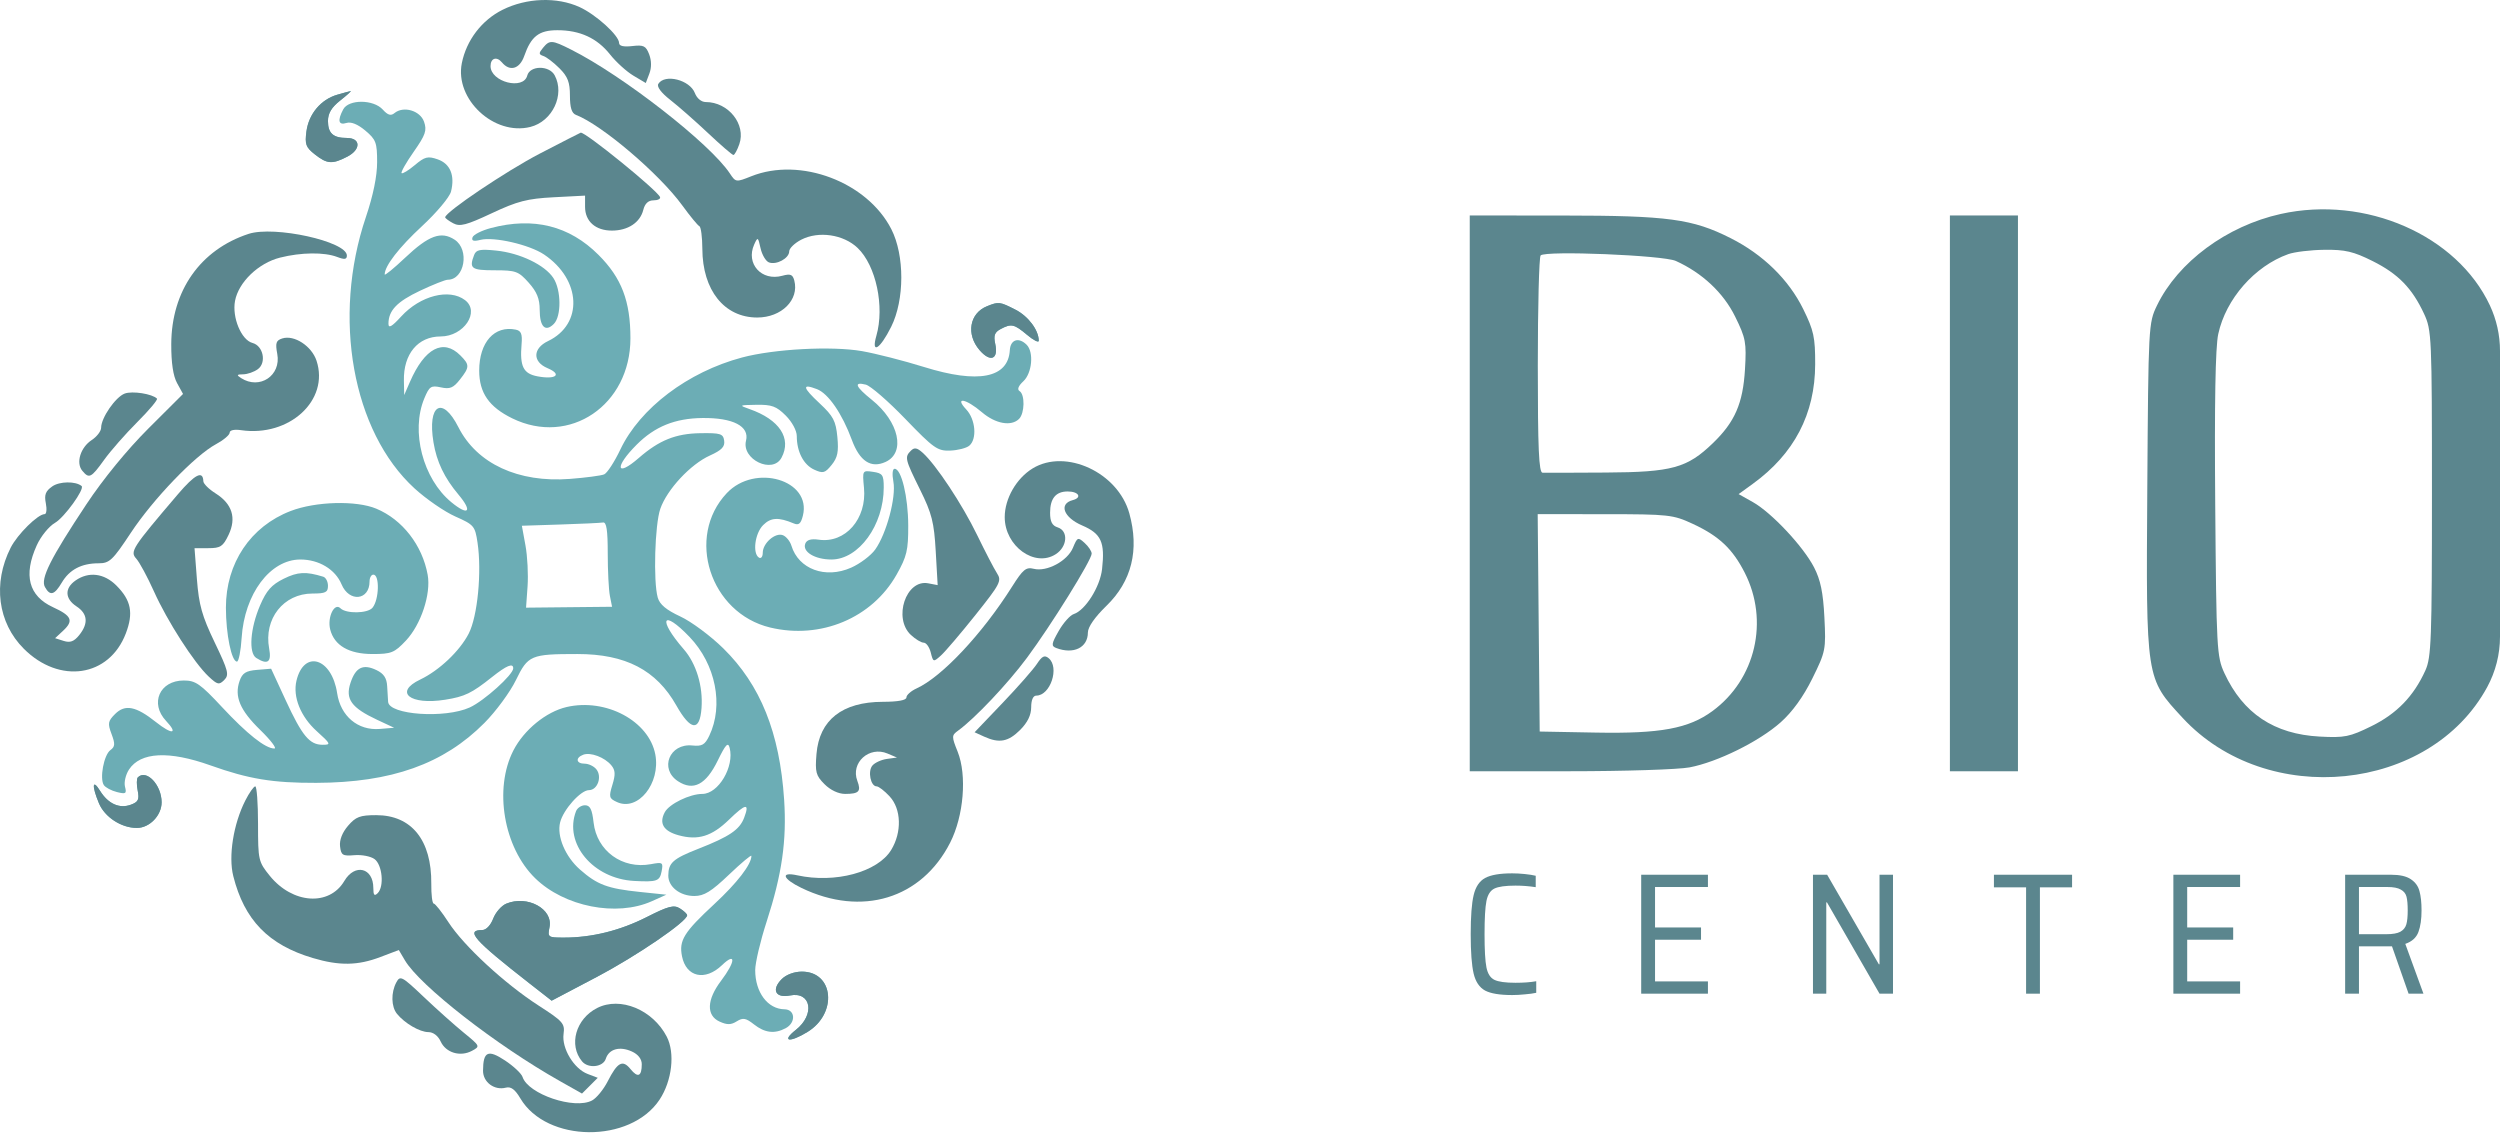 <svg width="198" height="90" viewBox="0 0 198 90" fill="none" xmlns="http://www.w3.org/2000/svg">
<path fill-rule="evenodd" clip-rule="evenodd" d="M180.633 16.946C176.359 17.896 172.5 20.75 170.833 24.194C170.162 25.58 170.152 25.778 170.066 38.657C169.965 53.856 169.941 53.698 172.869 56.861C179.54 64.066 192.464 62.756 196.987 54.416C197.652 53.19 198 51.818 198 50.423V39.223V27.789C198 26.544 197.726 25.314 197.198 24.186C194.59 18.622 187.343 15.455 180.633 16.946ZM116.404 39.073V61.082H124.299C128.64 61.082 132.918 60.945 133.806 60.778C136.013 60.362 139.32 58.728 141.026 57.211C141.951 56.389 142.821 55.185 143.534 53.743C144.591 51.603 144.622 51.449 144.492 48.896C144.393 46.924 144.186 45.926 143.673 44.934C142.813 43.27 140.306 40.598 138.825 39.765L137.699 39.133L138.814 38.325C142.103 35.943 143.753 32.782 143.762 28.851C143.767 26.711 143.652 26.178 142.815 24.478C141.664 22.14 139.636 20.159 137.065 18.861C134.043 17.336 132.121 17.076 123.815 17.07L116.404 17.065V39.073ZM154.432 39.073V61.082H157.127H159.822V39.073V17.065H157.127H154.432V39.073ZM187.909 20.676C189.935 21.688 191.04 22.82 191.984 24.85C192.589 26.152 192.61 26.639 192.61 39.073C192.61 50.655 192.558 52.065 192.09 53.098C191.169 55.136 189.827 56.523 187.818 57.512C186.09 58.362 185.691 58.443 183.718 58.337C180.113 58.144 177.65 56.504 176.173 53.312C175.571 52.01 175.538 51.409 175.446 39.972C175.381 31.878 175.458 27.494 175.686 26.451C176.291 23.672 178.567 21.077 181.232 20.127C181.726 19.951 183.018 19.796 184.103 19.784C185.734 19.764 186.395 19.919 187.909 20.676ZM132.723 20.666C134.814 21.612 136.493 23.185 137.421 25.07C138.266 26.786 138.329 27.125 138.202 29.262C138.041 31.949 137.404 33.416 135.668 35.091C133.618 37.07 132.434 37.395 127.172 37.426C124.626 37.442 122.374 37.448 122.168 37.44C121.878 37.429 121.794 35.523 121.794 28.943C121.794 24.276 121.895 20.355 122.019 20.229C122.404 19.834 131.725 20.215 132.723 20.666ZM134.071 41.491C136.142 42.452 137.215 43.461 138.181 45.356C140.126 49.168 139.048 53.801 135.633 56.312C133.742 57.703 131.509 58.116 126.396 58.021L121.944 57.938L121.864 49.329L121.785 40.72L127.105 40.723C132.175 40.726 132.501 40.762 134.071 41.491Z" fill="#5B868E"/>
<path fill-rule="evenodd" clip-rule="evenodd" d="M26.708 7.503C25.417 7.878 24.456 9.021 24.271 10.4C24.133 11.426 24.22 11.664 24.935 12.226C25.913 12.996 26.312 13.024 27.506 12.406C28.601 11.84 28.576 10.926 27.466 10.926C26.388 10.926 25.975 10.555 25.975 9.583C25.975 8.971 26.255 8.504 26.949 7.957C27.484 7.535 27.854 7.201 27.772 7.214C27.69 7.227 27.211 7.357 26.708 7.503ZM27.184 8.661C26.712 9.544 26.805 9.94 27.439 9.739C27.803 9.624 28.334 9.838 28.936 10.345C29.779 11.055 29.868 11.293 29.868 12.843C29.868 13.955 29.554 15.485 28.975 17.201C26.291 25.139 27.914 34.182 32.829 38.68C33.753 39.526 35.208 40.527 36.061 40.906C37.538 41.56 37.623 41.66 37.82 42.975C38.167 45.287 37.825 48.814 37.122 50.181C36.41 51.564 34.785 53.103 33.277 53.822C31.177 54.824 32.468 55.863 35.258 55.418C36.809 55.171 37.358 54.906 38.967 53.624C40.126 52.702 40.648 52.486 40.648 52.931C40.648 53.434 38.338 55.513 37.204 56.031C35.247 56.923 30.821 56.62 30.739 55.588C30.724 55.398 30.69 54.841 30.664 54.35C30.63 53.706 30.396 53.351 29.823 53.075C28.752 52.56 28.167 52.847 27.757 54.09C27.335 55.37 27.829 56.054 29.868 57.008L31.215 57.638L30.071 57.733C28.348 57.874 26.975 56.721 26.702 54.902C26.282 52.102 24.073 51.424 23.48 53.913C23.177 55.187 23.806 56.754 25.084 57.908C26.206 58.922 26.234 58.986 25.549 58.986C24.514 58.986 23.93 58.281 22.622 55.45L21.473 52.962L20.361 53.054C19.473 53.128 19.194 53.304 18.976 53.928C18.544 55.163 19.001 56.244 20.619 57.821C21.446 58.626 21.945 59.284 21.729 59.283C21.017 59.28 19.57 58.134 17.579 55.997C15.863 54.156 15.488 53.895 14.556 53.895C12.642 53.895 11.847 55.706 13.151 57.094C14.143 58.15 13.634 58.209 12.348 57.186C10.764 55.927 9.906 55.759 9.114 56.55C8.549 57.115 8.517 57.296 8.834 58.134C9.13 58.92 9.115 59.137 8.743 59.409C8.225 59.788 7.875 61.664 8.226 62.181C8.357 62.374 8.824 62.622 9.264 62.732C9.968 62.908 10.044 62.858 9.9 62.307C9.81 61.963 9.953 61.351 10.217 60.947C11.128 59.558 13.376 59.444 16.672 60.62C19.699 61.7 21.605 62.014 25.045 62.002C31.007 61.981 35.141 60.508 38.369 57.254C39.281 56.335 40.403 54.809 40.861 53.864C41.818 51.893 42.039 51.799 45.731 51.799C49.548 51.799 51.983 53.066 53.569 55.877C54.702 57.884 55.424 57.958 55.561 56.081C55.687 54.347 55.15 52.568 54.154 51.421C52.062 49.013 52.45 48.19 54.613 50.447C56.683 52.607 57.331 55.862 56.172 58.277C55.83 58.99 55.602 59.12 54.831 59.042C53.019 58.86 52.203 60.895 53.696 61.873C54.914 62.67 55.913 62.149 56.849 60.229C57.469 58.957 57.663 58.75 57.787 59.225C58.176 60.716 56.896 62.878 55.624 62.878C54.63 62.878 53.001 63.673 52.65 64.328C52.179 65.209 52.544 65.822 53.738 66.152C55.285 66.579 56.374 66.242 57.744 64.912C59.078 63.617 59.387 63.58 58.935 64.767C58.574 65.716 57.774 66.258 55.309 67.224C53.298 68.012 52.937 68.335 52.929 69.344C52.923 70.233 53.853 70.963 54.992 70.963C55.764 70.963 56.328 70.615 57.738 69.271C58.714 68.34 59.512 67.672 59.512 67.788C59.512 68.459 58.387 69.92 56.579 71.597C54.16 73.841 53.763 74.482 54.015 75.74C54.344 77.388 55.842 77.723 57.175 76.447C58.308 75.361 58.265 76.15 57.108 77.679C55.972 79.18 55.926 80.424 56.989 80.909C57.585 81.181 57.894 81.177 58.35 80.891C58.844 80.583 59.067 80.622 59.716 81.133C60.575 81.808 61.352 81.901 62.227 81.433C63.053 80.99 62.988 79.949 62.132 79.936C60.802 79.918 59.812 78.594 59.812 76.835C59.812 76.256 60.219 74.529 60.716 72.998C61.931 69.26 62.318 66.564 62.103 63.327C61.75 58.021 60.231 54.245 57.284 51.35C56.278 50.362 54.748 49.226 53.882 48.825C52.767 48.308 52.247 47.872 52.093 47.327C51.732 46.047 51.862 41.545 52.297 40.296C52.828 38.768 54.69 36.768 56.226 36.076C57.156 35.656 57.423 35.379 57.355 34.904C57.276 34.35 57.071 34.285 55.47 34.309C53.52 34.337 52.206 34.866 50.593 36.27C48.779 37.85 48.644 36.998 50.426 35.216C51.862 33.779 53.461 33.132 55.632 33.107C58.059 33.079 59.371 33.761 59.085 34.901C58.713 36.384 61.189 37.571 61.897 36.248C62.716 34.719 61.734 33.227 59.362 32.398C58.498 32.096 58.52 32.083 59.909 32.06C61.124 32.04 61.494 32.176 62.23 32.912C62.733 33.414 63.105 34.107 63.105 34.539C63.105 35.776 63.643 36.812 64.482 37.195C65.186 37.515 65.336 37.475 65.867 36.82C66.338 36.237 66.432 35.779 66.319 34.605C66.198 33.337 65.996 32.955 64.921 31.951C63.553 30.676 63.491 30.359 64.698 30.818C65.599 31.161 66.7 32.759 67.465 34.837C68.09 36.531 68.978 37.113 70.134 36.586C71.746 35.852 71.205 33.398 69.05 31.666C67.743 30.615 67.585 30.219 68.57 30.462C68.941 30.553 70.349 31.775 71.701 33.178C73.95 35.512 74.25 35.724 75.254 35.687C75.857 35.664 76.536 35.49 76.764 35.302C77.395 34.778 77.267 33.217 76.528 32.43C75.559 31.399 76.498 31.564 77.766 32.648C78.844 33.569 80.094 33.793 80.712 33.174C81.159 32.728 81.184 31.243 80.749 30.974C80.543 30.847 80.651 30.567 81.049 30.197C81.742 29.551 81.893 27.888 81.311 27.305C80.684 26.679 80.027 26.89 79.978 27.732C79.85 29.94 77.487 30.405 73.192 29.069C71.576 28.566 69.358 27.999 68.264 27.808C65.874 27.392 61.308 27.636 58.764 28.315C54.477 29.46 50.687 32.328 49.131 35.603C48.665 36.584 48.087 37.47 47.848 37.571C47.608 37.672 46.39 37.833 45.141 37.929C41.047 38.245 37.773 36.728 36.307 33.836C35.03 31.315 33.839 32.034 34.331 35.031C34.584 36.574 35.195 37.848 36.321 39.185C37.453 40.532 37.099 40.891 35.742 39.772C33.495 37.92 32.517 34.159 33.606 31.553C34.006 30.595 34.136 30.509 34.919 30.68C35.63 30.837 35.903 30.725 36.421 30.066C37.203 29.072 37.206 28.895 36.456 28.144C35.105 26.793 33.632 27.569 32.467 30.245L32.013 31.288L31.989 30.15C31.943 28.038 33.099 26.647 34.898 26.647C36.731 26.647 38.044 24.691 36.83 23.77C35.585 22.824 33.286 23.414 31.772 25.067C31.028 25.88 30.766 26.028 30.766 25.638C30.766 24.596 31.442 23.89 33.26 23.03C34.276 22.549 35.267 22.155 35.461 22.155C36.796 22.155 37.208 19.771 36.009 18.985C34.937 18.283 33.961 18.639 32.081 20.416C31.193 21.256 30.467 21.849 30.467 21.735C30.467 21.063 31.599 19.599 33.43 17.904C34.582 16.837 35.61 15.61 35.721 15.169C36.042 13.89 35.659 12.967 34.664 12.62C33.884 12.348 33.648 12.408 32.853 13.076C32.35 13.499 31.879 13.786 31.806 13.713C31.733 13.64 32.167 12.875 32.77 12.014C33.706 10.676 33.825 10.331 33.583 9.639C33.275 8.757 31.95 8.371 31.243 8.957C30.958 9.194 30.715 9.121 30.316 8.679C29.578 7.864 27.616 7.852 27.184 8.661ZM37.422 18.8C37.491 18.587 38.145 18.255 38.873 18.062C42.255 17.168 45.091 17.876 47.404 20.189C49.23 22.014 49.93 23.848 49.93 26.797C49.93 32.088 45.108 35.353 40.572 33.134C38.731 32.233 37.953 31.111 37.953 29.355C37.953 27.11 39.157 25.759 40.849 26.108C41.274 26.195 41.377 26.452 41.309 27.257C41.16 29.024 41.444 29.595 42.577 29.807C44.037 30.081 44.548 29.656 43.359 29.156C42.167 28.655 42.189 27.594 43.403 27.014C46.205 25.676 46.045 22.148 43.093 20.159C41.932 19.377 39.119 18.729 38.049 18.998C37.508 19.134 37.331 19.078 37.422 18.8ZM37.55 20.196C37.139 21.268 37.325 21.407 39.175 21.407C40.853 21.407 41.065 21.483 41.87 22.385C42.521 23.113 42.744 23.662 42.744 24.538C42.744 25.882 43.19 26.329 43.861 25.657C44.472 25.047 44.453 22.974 43.828 22.019C43.151 20.985 41.185 20.04 39.308 19.847C38.017 19.714 37.712 19.774 37.55 20.196ZM77.579 27.726C76.501 26.472 76.784 24.812 78.171 24.253C79.1 23.879 79.174 23.888 80.425 24.527C81.439 25.044 82.269 26.151 82.269 26.987C82.269 27.159 81.854 26.95 81.348 26.524C80.319 25.658 80.094 25.609 79.236 26.069C78.771 26.318 78.679 26.578 78.824 27.238C79.094 28.465 78.436 28.723 77.579 27.726ZM68.428 38.634C68.665 41.092 66.95 43.053 64.835 42.742C64.236 42.654 63.893 42.757 63.778 43.057C63.531 43.701 64.539 44.313 65.847 44.313C68.015 44.313 69.992 41.59 69.992 38.605C69.992 37.614 69.901 37.481 69.144 37.37C68.301 37.246 68.296 37.255 68.428 38.634ZM69.318 43.521C70.211 42.267 70.986 39.374 70.756 38.15C70.645 37.558 70.686 37.127 70.854 37.127C71.39 37.127 71.925 39.356 71.932 41.618C71.938 43.583 71.822 44.07 71.01 45.511C69.068 48.954 64.994 50.659 60.998 49.7C56.238 48.558 54.291 42.525 57.562 39.056C59.798 36.686 64.296 38.02 63.588 40.843C63.428 41.479 63.26 41.622 62.868 41.457C61.655 40.947 61.049 40.979 60.44 41.589C59.787 42.242 59.583 43.837 60.111 44.164C60.276 44.265 60.41 44.092 60.41 43.779C60.41 43.02 61.399 42.156 62.002 42.387C62.267 42.489 62.572 42.863 62.68 43.218C63.246 45.078 65.37 45.862 67.403 44.962C68.117 44.647 68.978 43.998 69.318 43.521ZM23.023 40.47C19.84 41.692 17.89 44.604 17.892 48.128C17.894 50.238 18.337 52.398 18.768 52.398C18.906 52.398 19.073 51.553 19.138 50.521C19.361 47.03 21.396 44.313 23.789 44.313C25.261 44.313 26.555 45.093 27.051 46.279C27.654 47.724 29.269 47.556 29.269 46.05C29.269 45.754 29.404 45.511 29.569 45.511C30.08 45.511 30.03 47.488 29.503 48.131C29.123 48.594 27.411 48.623 26.962 48.174C26.485 47.697 25.91 48.888 26.151 49.851C26.47 51.121 27.636 51.799 29.499 51.799C30.996 51.799 31.235 51.703 32.146 50.738C33.343 49.469 34.147 47.041 33.872 45.525C33.447 43.179 31.872 41.151 29.803 40.287C28.215 39.623 25 39.71 23.023 40.47ZM20.599 47.943C21.105 46.765 21.508 46.312 22.47 45.836C23.585 45.284 24.223 45.252 25.601 45.676C25.807 45.74 25.975 46.065 25.975 46.4C25.975 46.912 25.782 47.008 24.749 47.008C22.453 47.008 20.876 49.013 21.318 51.37C21.52 52.447 21.198 52.681 20.297 52.111C19.675 51.718 19.817 49.759 20.599 47.943ZM44.877 55.996C43.254 56.372 41.503 57.8 40.664 59.43C39.098 62.474 39.89 67.124 42.388 69.558C44.703 71.814 48.834 72.627 51.622 71.377L52.775 70.86L50.679 70.642C48.114 70.375 47.307 70.073 45.939 68.872C44.768 67.843 44.087 66.228 44.362 65.131C44.616 64.118 45.992 62.579 46.643 62.579C47.331 62.579 47.708 61.501 47.223 60.918C47.025 60.678 46.609 60.483 46.3 60.483C45.627 60.483 45.555 60.018 46.19 59.775C46.766 59.554 47.889 59.977 48.417 60.613C48.736 60.998 48.755 61.336 48.502 62.158C48.207 63.123 48.237 63.238 48.871 63.526C50.528 64.282 52.329 62.04 51.901 59.756C51.403 57.103 47.99 55.276 44.877 55.996ZM10.905 62.61C10.811 62.138 10.817 61.668 10.918 61.566C11.591 60.894 12.8 62.165 12.8 63.544C12.8 64.584 11.844 65.573 10.839 65.573C9.61 65.573 8.296 64.717 7.836 63.617C7.26 62.237 7.312 61.645 7.923 62.631C8.565 63.665 9.459 64.068 10.367 63.732C10.955 63.515 11.047 63.321 10.905 62.61ZM45.62 64.25C44.64 66.805 46.973 69.6 50.23 69.771C52.031 69.866 52.251 69.788 52.4 69.011C52.536 68.301 52.486 68.267 51.556 68.441C49.293 68.866 47.266 67.394 47.012 65.143C46.894 64.096 46.735 63.777 46.33 63.777C46.04 63.777 45.72 63.99 45.62 64.25ZM39.059 72.76C39.245 72.266 39.713 71.73 40.098 71.569C41.765 70.874 43.812 71.984 43.524 73.426C43.363 74.232 43.397 74.257 44.657 74.257C46.881 74.257 49.101 73.706 51.229 72.628C52.942 71.76 53.37 71.648 53.849 71.947C54.164 72.144 54.422 72.387 54.422 72.488C54.422 72.983 50.42 75.713 47.251 77.381L43.689 79.254L41.927 77.878C37.52 74.439 36.832 73.658 38.204 73.658C38.502 73.658 38.863 73.278 39.059 72.76ZM61.914 77.544C61.076 78.382 61.42 79.07 62.564 78.842C64.251 78.504 64.568 80.356 63.03 81.568C61.862 82.489 62.516 82.607 63.947 81.735C66.347 80.272 66.042 76.952 63.508 76.952C62.91 76.952 62.268 77.19 61.914 77.544ZM48.133 43.827C48.133 45.206 48.21 46.722 48.304 47.196L48.475 48.056L45.069 48.091L41.663 48.127L41.783 46.444C41.849 45.52 41.775 44.06 41.617 43.2L41.332 41.639L44.358 41.542C46.023 41.489 47.553 41.417 47.759 41.382C48.034 41.336 48.133 41.986 48.133 43.827Z" fill="#6CADB5"/>
<path d="M36.576 5.006C36.94 3.187 38.152 1.598 39.804 0.775C41.705 -0.173 44.099 -0.258 45.894 0.557C47.198 1.15 49.032 2.813 49.032 3.404C49.032 3.645 49.386 3.728 50.075 3.648C50.976 3.542 51.158 3.632 51.415 4.307C51.604 4.805 51.609 5.357 51.429 5.831L51.146 6.575L50.164 5.991C49.623 5.669 48.794 4.916 48.32 4.318C47.294 3.02 45.934 2.393 44.147 2.393C42.686 2.393 42.062 2.877 41.52 4.433C41.159 5.468 40.376 5.693 39.752 4.941C39.34 4.444 38.851 4.603 38.851 5.234C38.851 6.49 41.451 7.162 41.758 5.986C41.97 5.176 43.5 5.162 43.931 5.966C44.753 7.502 43.757 9.613 42.004 10.053C39.135 10.773 36.005 7.863 36.576 5.006Z" fill="#5B868E"/>
<path d="M43.04 4.437C42.659 4.309 42.654 4.214 43.005 3.789C43.532 3.15 43.707 3.161 45.226 3.925C49.339 5.993 56.244 11.38 57.804 13.736C58.27 14.44 58.294 14.443 59.499 13.961C63.383 12.407 68.682 14.408 70.593 18.149C71.652 20.221 71.646 23.746 70.581 25.883C69.693 27.665 68.977 28.099 69.408 26.594C70.073 24.278 69.38 21.032 67.926 19.639C66.803 18.563 64.829 18.275 63.454 18.985C62.933 19.255 62.506 19.67 62.506 19.907C62.506 20.456 61.491 21.009 60.899 20.782C60.65 20.686 60.352 20.181 60.236 19.66C60.036 18.758 60.012 18.744 59.731 19.366C59.049 20.884 60.315 22.293 61.956 21.841C62.604 21.663 62.782 21.734 62.909 22.22C63.308 23.744 61.897 25.15 59.969 25.148C57.365 25.146 55.638 22.984 55.626 19.71C55.622 18.777 55.516 17.968 55.389 17.913C55.263 17.858 54.654 17.118 54.036 16.268C52.214 13.763 47.654 9.882 45.612 9.098C45.279 8.97 45.139 8.521 45.139 7.578C45.139 6.516 44.968 6.069 44.312 5.413C43.858 4.959 43.285 4.519 43.04 4.437Z" fill="#5B868E"/>
<path d="M53.09 7.916C52.363 7.349 52.002 6.866 52.139 6.643C52.647 5.822 54.636 6.324 55.036 7.374C55.193 7.789 55.55 8.082 55.897 8.082C57.691 8.082 59.1 9.851 58.554 11.419C58.389 11.889 58.179 12.274 58.086 12.274C57.992 12.274 57.093 11.499 56.088 10.552C55.083 9.605 53.734 8.419 53.09 7.916Z" fill="#5B868E"/>
<path d="M24.271 10.4C24.456 9.021 25.417 7.879 26.707 7.503C27.21 7.357 27.689 7.227 27.772 7.214C27.854 7.201 27.483 7.535 26.948 7.957C26.255 8.504 25.975 8.971 25.975 9.583C25.975 10.555 26.387 10.927 27.466 10.927C28.575 10.927 28.6 11.84 27.506 12.406C26.311 13.024 25.913 12.996 24.935 12.226C24.22 11.664 24.133 11.426 24.271 10.4Z" fill="#5B868E"/>
<path d="M35.258 17.211C35.258 16.8 40.094 13.545 42.764 12.16C44.482 11.268 45.934 10.525 45.991 10.508C46.321 10.41 52.068 15.076 52.275 15.61C52.33 15.752 52.097 15.867 51.757 15.867C51.346 15.867 51.075 16.12 50.949 16.623C50.698 17.626 49.733 18.263 48.464 18.263C47.164 18.263 46.337 17.531 46.337 16.382V15.493L43.851 15.623C41.759 15.733 40.983 15.933 38.947 16.889C36.926 17.837 36.424 17.967 35.893 17.683C35.544 17.496 35.258 17.284 35.258 17.211Z" fill="#5B868E"/>
<path d="M13.564 27.246C13.582 23.029 15.864 19.778 19.685 18.524C21.722 17.856 27.472 19.122 27.472 20.238C27.472 20.549 27.294 20.576 26.704 20.351C25.679 19.961 23.851 19.982 22.181 20.403C20.467 20.834 18.892 22.349 18.614 23.831C18.368 25.142 19.111 26.93 19.999 27.163C20.85 27.385 21.123 28.726 20.422 29.239C20.12 29.46 19.595 29.643 19.256 29.646C18.748 29.65 18.718 29.702 19.088 29.941C20.561 30.892 22.281 29.747 21.959 28.029C21.797 27.163 21.862 26.962 22.358 26.804C23.301 26.505 24.685 27.405 25.069 28.569C26.102 31.698 22.914 34.63 19.088 34.069C18.555 33.99 18.19 34.071 18.19 34.266C18.19 34.447 17.702 34.858 17.106 35.179C15.443 36.075 12.133 39.52 10.36 42.201C8.915 44.386 8.674 44.613 7.802 44.613C6.458 44.613 5.501 45.114 4.898 46.136C4.308 47.134 3.968 47.225 3.56 46.495C3.191 45.836 3.987 44.245 6.848 39.932C8.173 37.935 10.067 35.62 11.751 33.939L14.496 31.201L14.026 30.346C13.712 29.777 13.558 28.742 13.564 27.246Z" fill="#5B868E"/>
<path d="M77.578 27.726C76.5 26.473 76.783 24.812 78.171 24.253C79.1 23.879 79.173 23.888 80.425 24.527C81.439 25.044 82.269 26.151 82.269 26.987C82.269 27.159 81.854 26.95 81.347 26.524C80.318 25.658 80.094 25.609 79.236 26.069C78.77 26.318 78.678 26.578 78.823 27.238C79.093 28.466 78.436 28.723 77.578 27.726Z" fill="#5B868E"/>
<path d="M8.01 33.874C8.012 33.088 9.152 31.439 9.88 31.169C10.484 30.946 12.055 31.192 12.433 31.57C12.516 31.652 11.816 32.487 10.878 33.425C9.94 34.363 8.753 35.714 8.241 36.428C7.215 37.856 7.057 37.934 6.515 37.281C5.997 36.657 6.375 35.434 7.265 34.851C7.674 34.582 8.01 34.143 8.01 33.874Z" fill="#5B868E"/>
<path d="M72.873 38.789C71.671 36.357 71.635 36.203 72.144 35.694C72.418 35.42 72.631 35.457 73.078 35.859C74.135 36.809 76.208 39.941 77.385 42.367C78.024 43.685 78.734 45.051 78.963 45.404C79.349 46 79.227 46.236 77.263 48.698C76.099 50.157 74.869 51.601 74.53 51.908C73.923 52.456 73.91 52.452 73.717 51.683C73.609 51.253 73.358 50.901 73.16 50.901C72.962 50.901 72.505 50.626 72.145 50.291C70.718 48.962 71.755 45.862 73.512 46.198L74.263 46.342L74.11 43.663C73.979 41.362 73.805 40.673 72.873 38.789Z" fill="#5B868E"/>
<path d="M79.574 40.957C79.574 39.492 80.495 37.886 81.788 37.097C84.408 35.5 88.544 37.422 89.442 40.655C90.247 43.554 89.632 46.039 87.629 47.982C86.711 48.873 86.161 49.663 86.161 50.093C86.161 51.294 85.024 51.849 83.649 51.321C83.244 51.166 83.271 50.988 83.849 49.973C84.215 49.331 84.751 48.728 85.039 48.635C85.954 48.338 87.125 46.483 87.283 45.078C87.525 42.937 87.218 42.264 85.703 41.615C84.233 40.984 83.833 39.905 84.96 39.61C85.723 39.411 85.436 38.924 84.557 38.924C83.622 38.924 83.167 39.476 83.167 40.61C83.167 41.315 83.33 41.63 83.766 41.768C84.625 42.041 84.544 43.284 83.629 43.884C81.959 44.978 79.574 43.257 79.574 40.957Z" fill="#5B868E"/>
<path d="M10.792 44.245C10.28 43.679 10.458 43.404 14.086 39.148C15.444 37.556 16.077 37.233 16.105 38.118C16.112 38.314 16.547 38.745 17.072 39.075C18.393 39.906 18.742 41.022 18.102 42.364C17.663 43.283 17.463 43.415 16.503 43.415H15.406L15.596 45.88C15.753 47.913 15.999 48.788 17 50.873C18.084 53.134 18.165 53.45 17.758 53.856C17.352 54.263 17.221 54.233 16.523 53.579C15.373 52.5 13.249 49.195 12.19 46.833C11.679 45.695 11.05 44.531 10.792 44.245Z" fill="#5B868E"/>
<path d="M3.63 39.86C3.495 39.187 3.606 38.895 4.142 38.521C4.719 38.116 5.988 38.1 6.461 38.491C6.734 38.716 5.097 40.984 4.352 41.411C3.88 41.682 3.233 42.479 2.914 43.183C1.836 45.559 2.268 47.205 4.204 48.094C5.68 48.771 5.849 49.162 5.005 49.948L4.364 50.545L5.045 50.761C5.556 50.923 5.862 50.809 6.269 50.307C7.018 49.382 6.948 48.608 6.063 48.029C5.136 47.422 5.102 46.592 5.98 45.977C7.02 45.249 8.241 45.397 9.215 46.371C10.387 47.543 10.585 48.546 9.964 50.171C8.647 53.621 4.715 54.21 1.886 51.381C-0.178 49.318 -0.583 46.198 0.845 43.378C1.383 42.317 2.998 40.72 3.533 40.72C3.681 40.72 3.724 40.333 3.63 39.86Z" fill="#5B868E"/>
<path d="M81.876 45.05C82.909 45.309 84.543 44.431 84.977 43.384C85.326 42.541 85.372 42.522 85.902 43.002C86.21 43.28 86.461 43.661 86.461 43.847C86.461 44.352 83.246 49.527 81.335 52.099C79.803 54.161 77.219 56.894 75.883 57.865C75.362 58.244 75.36 58.321 75.847 59.537C76.594 61.406 76.329 64.624 75.253 66.737C72.987 71.188 68.254 72.631 63.479 70.326C61.981 69.603 61.784 69.026 63.136 69.323C66.141 69.983 69.509 69.075 70.582 67.315C71.441 65.906 71.387 64.077 70.456 63.072C70.052 62.636 69.589 62.279 69.427 62.279C68.956 62.279 68.713 61.092 69.091 60.636C69.281 60.407 69.798 60.169 70.238 60.108L71.04 59.997L70.291 59.68C68.838 59.065 67.355 60.408 67.901 61.845C68.218 62.679 68.032 62.878 66.934 62.878C66.407 62.878 65.772 62.579 65.302 62.108C64.618 61.425 64.547 61.154 64.666 59.71C64.89 57.02 66.708 55.591 69.917 55.584C71.127 55.581 71.789 55.458 71.789 55.235C71.789 55.045 72.151 54.725 72.593 54.523C74.6 53.609 77.796 50.202 80.155 46.463C81.019 45.094 81.261 44.895 81.876 45.05Z" fill="#5B868E"/>
<path d="M79.4 55.679C80.617 54.406 81.844 53.009 82.128 52.576C82.533 51.958 82.732 51.862 83.055 52.13C83.931 52.858 83.19 55.093 82.073 55.093C81.823 55.093 81.67 55.442 81.67 56.014C81.67 56.633 81.383 57.223 80.795 57.811C79.852 58.753 79.141 58.885 77.945 58.341L77.187 57.995L79.4 55.679Z" fill="#5B868E"/>
<path d="M10.905 62.61C10.81 62.138 10.816 61.668 10.918 61.566C11.591 60.894 12.8 62.165 12.8 63.544C12.8 64.584 11.844 65.573 10.839 65.573C9.61 65.573 8.295 64.717 7.836 63.617C7.259 62.237 7.311 61.645 7.923 62.631C8.565 63.665 9.458 64.068 10.366 63.732C10.954 63.515 11.047 63.321 10.905 62.61Z" fill="#5B868E"/>
<path d="M18.476 69.388C18.079 67.812 18.486 65.258 19.428 63.402C19.742 62.785 20.097 62.28 20.217 62.28C20.337 62.28 20.436 63.615 20.436 65.247C20.436 68.12 20.465 68.25 21.367 69.364C23.169 71.589 26.078 71.792 27.27 69.774C28.105 68.361 29.568 68.718 29.568 70.334C29.568 70.9 29.653 70.998 29.914 70.737C30.442 70.209 30.281 68.494 29.662 68.039C29.363 67.82 28.648 67.681 28.071 67.73C27.135 67.809 27.013 67.735 26.932 67.031C26.874 66.531 27.105 65.937 27.565 65.402C28.18 64.686 28.515 64.56 29.798 64.56C32.598 64.56 34.191 66.543 34.158 69.99C34.149 70.854 34.236 71.562 34.35 71.562C34.464 71.562 34.988 72.226 35.515 73.038C36.731 74.915 39.971 77.909 42.666 79.647C44.593 80.888 44.747 81.064 44.634 81.892C44.479 83.028 45.452 84.643 46.54 85.057L47.342 85.362L46.718 85.986L46.094 86.61L44.344 85.623C39.287 82.769 33.257 78.07 32.067 76.056L31.587 75.242L30.125 75.797C28.334 76.478 26.877 76.5 24.78 75.877C21.261 74.832 19.352 72.866 18.476 69.388Z" fill="#5B868E"/>
<path d="M39.059 72.76C39.245 72.266 39.713 71.73 40.097 71.57C41.765 70.874 43.812 71.984 43.523 73.427C43.362 74.232 43.396 74.257 44.657 74.257C46.881 74.257 49.101 73.707 51.229 72.628C52.942 71.76 53.37 71.648 53.849 71.947C54.164 72.144 54.421 72.387 54.421 72.488C54.421 72.983 50.419 75.714 47.25 77.381L43.689 79.254L41.927 77.879C37.52 74.439 36.832 73.658 38.204 73.658C38.502 73.658 38.863 73.279 39.059 72.76Z" fill="#5B868E"/>
<path d="M62.564 78.842C61.42 79.071 61.075 78.382 61.914 77.544C62.268 77.19 62.909 76.952 63.508 76.952C66.042 76.952 66.347 80.272 63.946 81.735C62.515 82.608 61.862 82.489 63.03 81.568C64.568 80.356 64.251 78.504 62.564 78.842Z" fill="#5B868E"/>
<path d="M31.44 80.294C30.98 79.726 30.957 78.612 31.389 77.806C31.692 77.239 31.824 77.308 33.559 78.955C34.576 79.919 36.002 81.194 36.729 81.787C38.036 82.854 38.044 82.871 37.375 83.228C36.452 83.722 35.308 83.378 34.9 82.483C34.696 82.035 34.312 81.743 33.929 81.743C33.247 81.743 32.047 81.044 31.44 80.294Z" fill="#5B868E"/>
<path d="M46.098 84.061C45.017 82.759 45.602 80.693 47.294 79.834C49.125 78.904 51.701 79.966 52.808 82.107C53.476 83.399 53.225 85.6 52.24 87.089C49.932 90.577 43.291 90.515 41.208 86.986C40.794 86.283 40.464 86.039 40.068 86.142C39.157 86.381 38.251 85.71 38.256 84.801C38.265 83.272 38.645 83.096 40 83.992C40.675 84.439 41.299 85.025 41.386 85.295C41.827 86.656 45.502 87.899 46.89 87.157C47.243 86.968 47.801 86.288 48.128 85.646C48.908 84.117 49.313 83.9 49.941 84.677C50.518 85.389 50.828 85.252 50.828 84.286C50.828 83.875 50.54 83.504 50.045 83.279C49.082 82.84 48.225 83.079 47.979 83.854C47.768 84.519 46.586 84.65 46.098 84.061Z" fill="#5B868E"/>
<path d="M121.67 78.63C121.423 78.685 121.122 78.726 120.766 78.753C120.419 78.79 120.086 78.808 119.766 78.808C118.781 78.808 118.064 78.689 117.617 78.452C117.17 78.206 116.868 77.758 116.713 77.11C116.558 76.453 116.48 75.413 116.48 73.989C116.48 72.574 116.558 71.542 116.713 70.894C116.868 70.237 117.17 69.785 117.617 69.539C118.073 69.292 118.79 69.169 119.766 69.169C120.086 69.169 120.419 69.187 120.766 69.224C121.122 69.26 121.41 69.306 121.629 69.361V70.264C121.099 70.182 120.565 70.141 120.027 70.141C119.233 70.141 118.676 70.219 118.356 70.374C118.037 70.529 117.827 70.858 117.726 71.36C117.626 71.862 117.576 72.738 117.576 73.989C117.576 75.239 117.626 76.115 117.726 76.618C117.827 77.12 118.037 77.448 118.356 77.603C118.676 77.758 119.233 77.836 120.027 77.836C120.675 77.836 121.222 77.795 121.67 77.713V78.63Z" fill="#5B868E"/>
<path d="M129.983 78.699V69.279H135.268V70.251H131.079V73.455H134.721V74.427H131.079V77.727H135.268V78.699H129.983Z" fill="#5B868E"/>
<path d="M148.858 78.699L144.696 71.469H144.641V78.699H143.587V69.279H144.71L148.804 76.371H148.858V69.279H149.926V78.699H148.858Z" fill="#5B868E"/>
<path d="M160.466 78.699V70.278H157.919V69.279H164.108V70.278H161.561V78.699H160.466Z" fill="#5B868E"/>
<path d="M172.131 78.699V69.279H177.416V70.251H173.226V73.455H176.868V74.427H173.226V77.727H177.416V78.699H172.131Z" fill="#5B868E"/>
<path d="M190.76 78.699L189.445 74.947H189.212H186.83V78.699H185.735V69.279H189.363C190.066 69.279 190.591 69.397 190.938 69.635C191.294 69.872 191.522 70.187 191.622 70.579C191.732 70.972 191.786 71.483 191.786 72.113C191.786 72.797 191.704 73.363 191.54 73.811C191.376 74.258 191.029 74.573 190.499 74.755L191.937 78.699H190.76ZM188.993 73.989C189.495 73.989 189.865 73.925 190.102 73.797C190.349 73.66 190.509 73.464 190.582 73.208C190.655 72.953 190.691 72.588 190.691 72.113C190.691 71.629 190.659 71.264 190.595 71.018C190.531 70.771 190.381 70.584 190.143 70.456C189.915 70.319 189.559 70.251 189.075 70.251H186.83V73.989H188.993Z" fill="#5B868E"/>
</svg>
